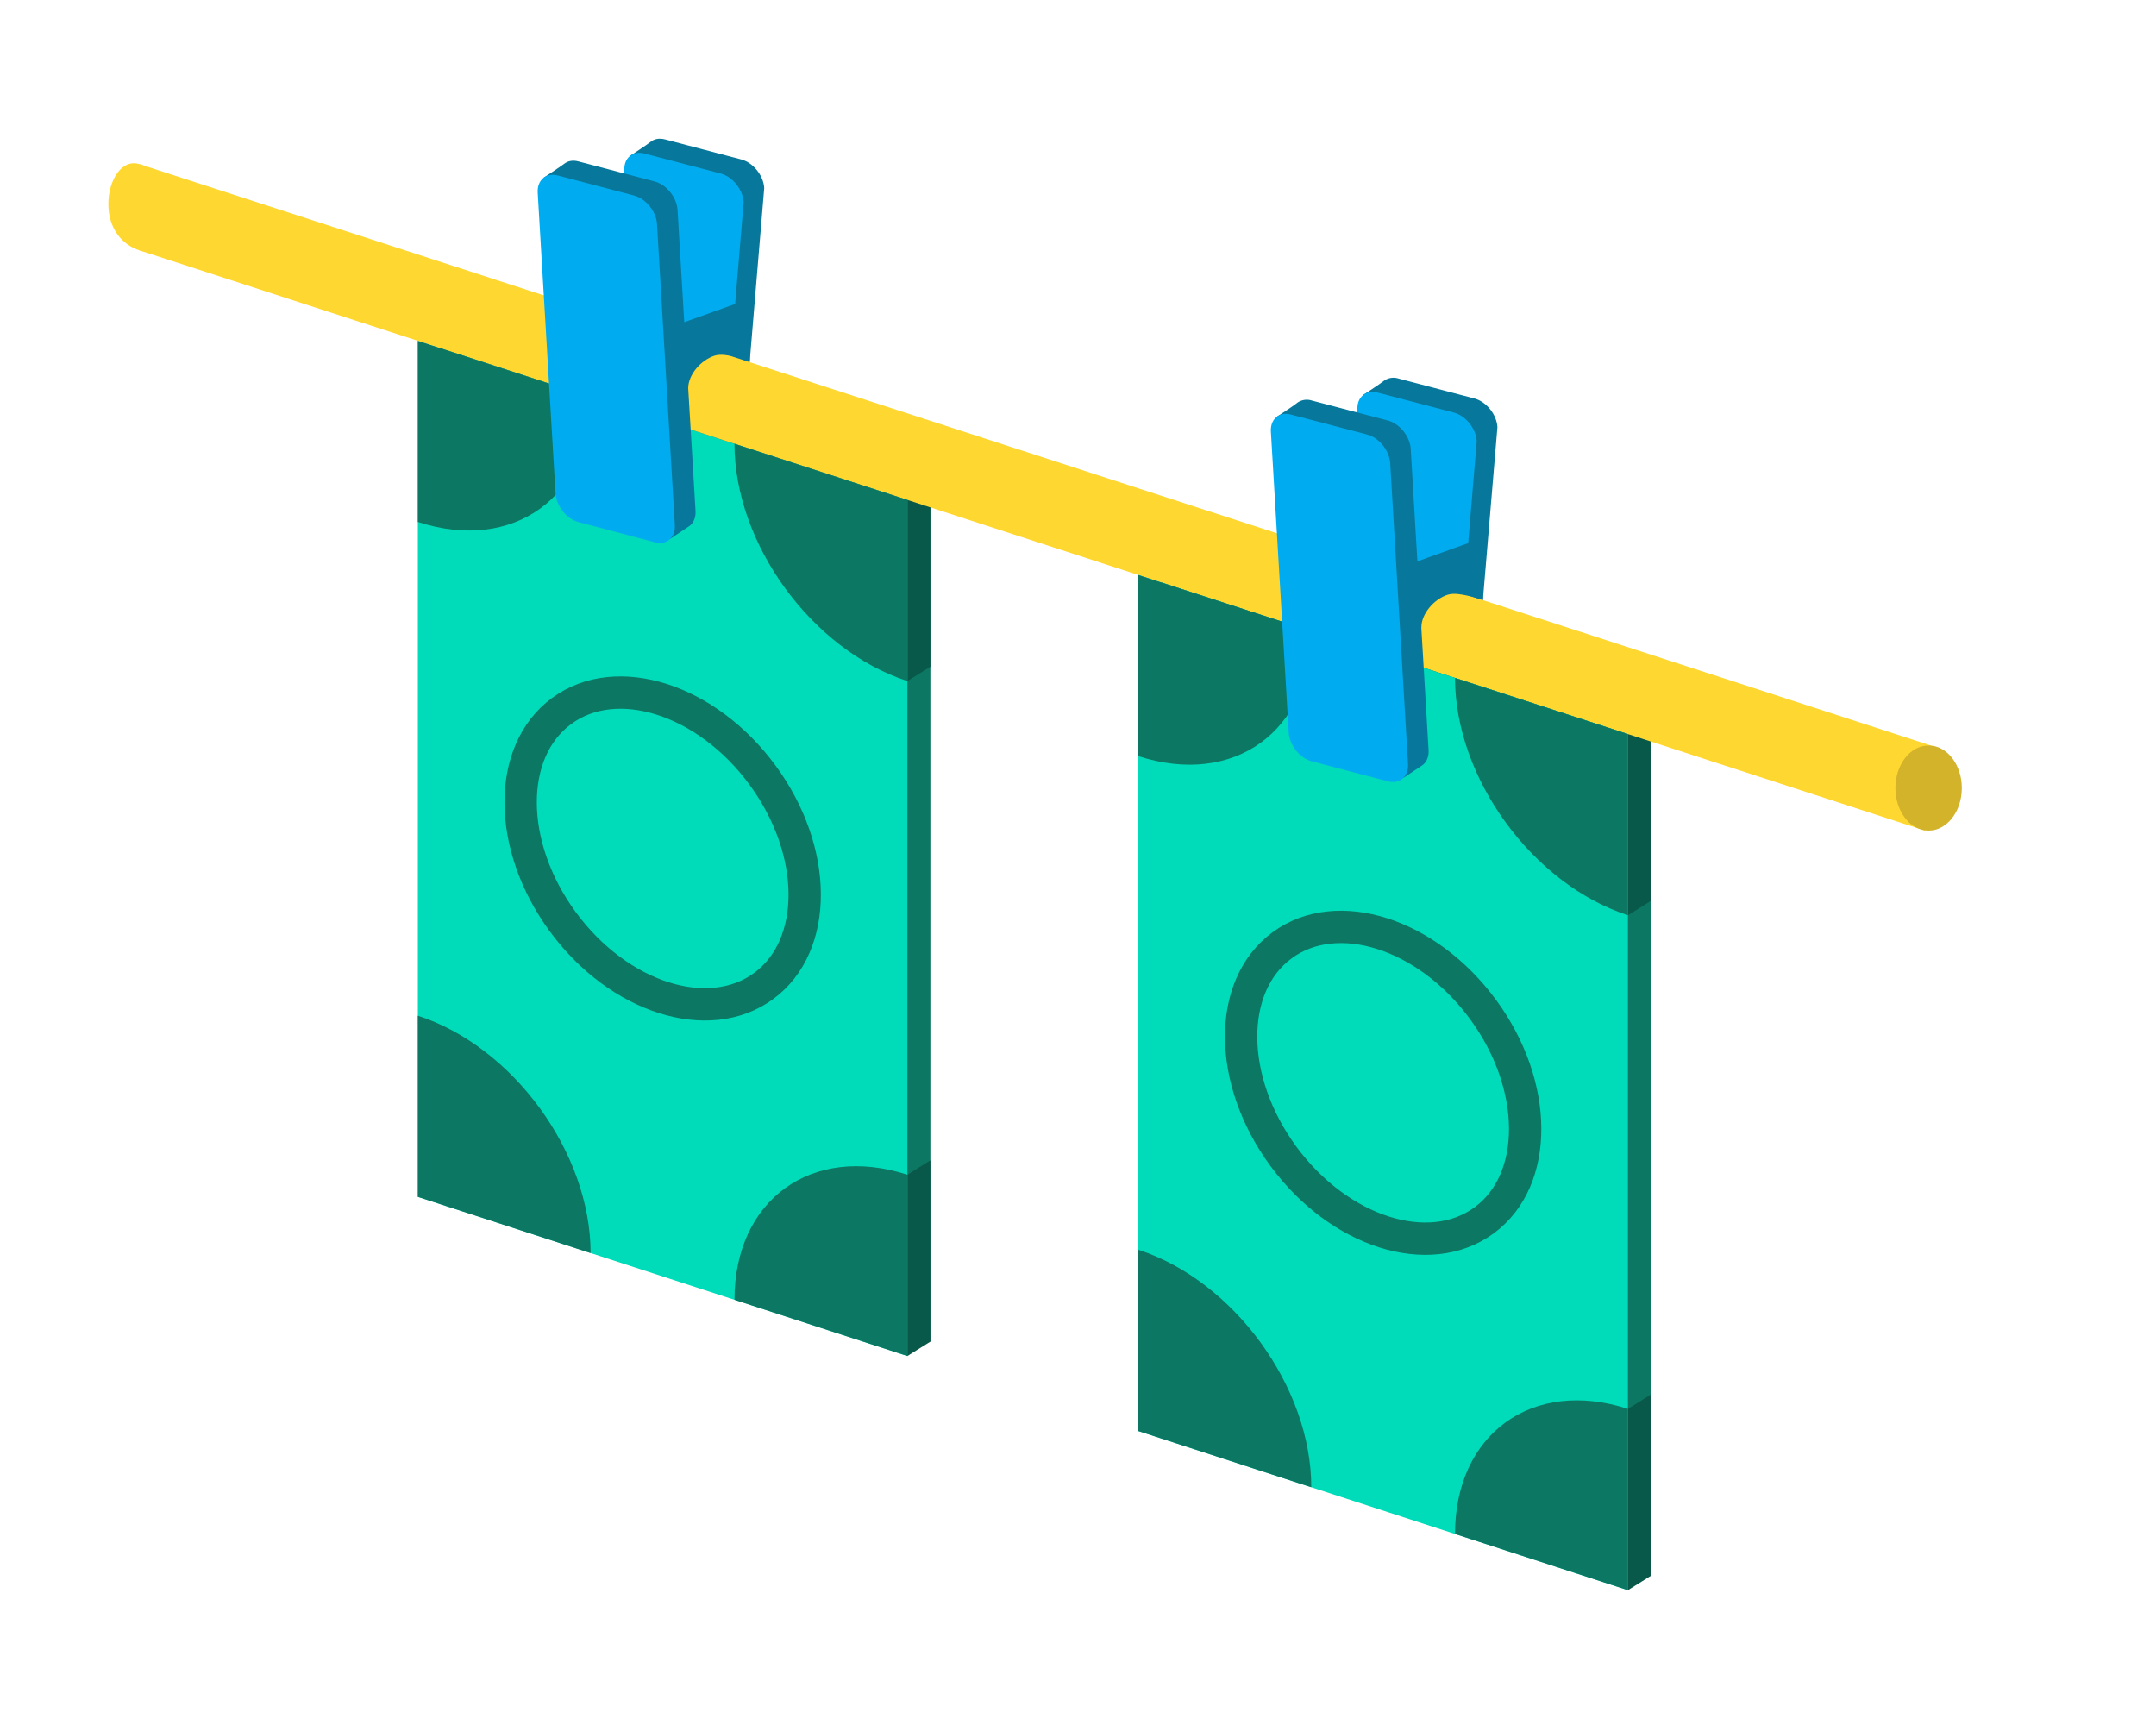 <svg xmlns="http://www.w3.org/2000/svg" viewBox="0 0 1500 1200"><defs><style>.cls-1{fill:#07789b;}.cls-2{fill:#00acef;}.cls-3{fill:#0c7762;}.cls-4{fill:#09594a;}.cls-5{fill:#00dbb9;}.cls-6{fill:#ffd731;}.cls-7{fill:none;stroke:#0c7762;stroke-miterlimit:10;stroke-width:22.49px;}.cls-8{fill:#d3b32a;}</style></defs><g id="Other_solutions" data-name="Other solutions"><path class="cls-1" d="M496.8,359.4l-49.7-21.2c-8.3-2.2-15.4-11.1-16-19.9l7.4-210s11.5-7.5,14.1-9.6,6.1-2.8,10.2-1.7l52.9,13.9c8.3,2.2,15.5,11.1,16,19.9L514.2,340.1c.2,4.8-1.5,8.6-4.5,10.7Z"/><path class="cls-2" d="M485.7,361.9,432.8,348c-8.3-2.2-15.5-11.2-16-20l17.6-209.2c-.6-8.8,5.7-14.2,14-12l53,13.9c8.3,2.2,15.4,11.1,16,19.9L499.8,349.9C500.3,358.7,494,364.1,485.7,361.9Z"/><path class="cls-1" d="M1006.8,525.7l-49.6-21.2c-8.3-2.2-15.4-11.1-16-19.9l7.4-210s11.4-7.4,14.1-9.6a11.4,11.4,0,0,1,10.2-1.7l52.9,13.9c8.3,2.2,15.5,11.1,16,20l-17.6,209.2c.3,4.8-1.4,8.6-4.4,10.7Z"/><path class="cls-2" d="M995.8,528.2l-52.9-13.9c-8.3-2.2-15.5-11.1-16-20l17.5-209.2c-.5-8.8,5.8-14.2,14.1-12l53,13.9c8.3,2.2,15.4,11.1,15.9,19.9l-17.5,209.3C1010.4,525,1004.1,530.4,995.8,528.2Z"/><polygon class="cls-3" points="647.3 933.3 306.7 822.6 306.7 227.1 647.3 337.8 647.3 933.3"/><path class="cls-4" d="M647.3,807.2l-16,10c-35,9.1-104.3,27.2-104.3,77l104.3,49.1,16-10Z"/><path class="cls-4" d="M527,298.7c0,65.2,104.3,175.1,104.3,175.1l16-10v-126Z"/><polygon class="cls-3" points="1148.6 1096.2 808 985.5 808 390 1148.6 500.7 1148.6 1096.2"/><path class="cls-4" d="M1148.6,970.1l-16,10c-61.8-14.8-104.3,10.8-104.3,77l104.3,49.1,16-10Z"/><path class="cls-4" d="M1028.3,461.6c0,58.4,77,151.9,104.3,175.1l16-10v-126Z"/><polygon class="cls-5" points="631.3 943.3 290.7 832.6 290.7 237.1 631.3 347.8 631.3 943.3"/><polygon class="cls-6" points="1339.2 577.8 97.1 174.2 97.1 114.2 1343.6 518.7 1339.2 577.8"/><path class="cls-3" d="M631.3,817.2c-66.4-21.5-120.3,17.4-120.3,87l120.3,39.1Z"/><path class="cls-3" d="M511,308.7c0,69.6,53.9,143.5,120.3,165.1v-126Z"/><path class="cls-3" d="M290.7,363.1c66.4,21.6,120.2-17.3,120.2-86.9L290.7,237.1Z"/><path class="cls-3" d="M410.9,871.7c0-69.6-53.8-143.6-120.2-165.1v126Z"/><ellipse class="cls-7" cx="461" cy="590.2" rx="86.2" ry="118.7" transform="translate(-259.9 387.5) rotate(-36.3)"/><polygon class="cls-5" points="1132.6 1106.2 792 995.5 792 400 1132.6 510.7 1132.6 1106.2"/><path class="cls-3" d="M1132.6,980.1c-66.4-21.6-120.3,17.4-120.3,87l120.3,39.1Z"/><path class="cls-3" d="M1012.3,471.6c0,69.6,53.9,143.5,120.3,165.1v-126Z"/><path class="cls-3" d="M792,526c66.4,21.6,120.3-17.3,120.3-87L792,400Z"/><path class="cls-3" d="M912.3,1034.6c0-69.7-53.9-143.6-120.3-165.2V995.5Z"/><ellipse class="cls-7" cx="962.3" cy="753.1" rx="86.2" ry="118.7" transform="translate(-259.1 716) rotate(-36.3)"/><ellipse class="cls-8" cx="1341.8" cy="548.2" rx="23.1" ry="29.6"/><path class="cls-6" d="M119,146c0,16.6-9.2,32.3-21.9,28.2s-21.7-15.7-21.7-32.3,9.4-31.7,21.7-27.7C112.3,119.1,119,129.5,119,146Z"/><path class="cls-1" d="M976.6,541l-49.7-21.2c-8.3-2.2-15.4-11.1-16-19.9l-22.6-210s11.5-7.4,14.1-9.6a11.4,11.4,0,0,1,10.2-1.7l52.9,13.9c8.3,2.2,15.5,11.1,16,19.9l12.4,209.3c.3,4.8-1.4,8.6-4.4,10.7Z"/><path class="cls-2" d="M965.5,543.5l-52.9-13.9c-8.3-2.2-15.5-11.1-16-20L884.2,300.4c-.6-8.8,5.7-14.2,14-12l53,13.9c8.3,2.2,15.4,11.1,16,19.9l12.4,209.3C980.1,540.3,973.8,545.7,965.5,543.5Z"/><path class="cls-1" d="M975,394.5l1.6,45.1,12.3-3.2c0-9.6,8.9-19.6,18.1-22.6,4.6-1.5,10-.2,13.6.5s11.1,3,11.1,3l.4-43.3Z"/><path class="cls-1" d="M466.5,374.7l-49.7-21.2c-8.3-2.2-15.4-11.1-15.9-19.9l-22.7-210s11.5-7.5,14.2-9.6,6.1-2.8,10.1-1.7l52.9,13.9c8.3,2.2,15.5,11.1,16,19.9l12.5,209.3c.3,4.8-1.5,8.6-4.5,10.7Z"/><path class="cls-2" d="M455.5,377.2l-53-14c-8.3-2.1-15.4-11.1-16-19.9L374.1,134.1c-.5-8.9,5.8-14.2,14.1-12L441.1,136c8.3,2.2,15.5,11.1,16,19.9l12.4,209.3C470.1,374,463.8,379.4,455.5,377.2Z"/><path class="cls-1" d="M464.9,228.1l1.6,45.2,12.3-3.2c0-9.6,9-19.6,18.1-22.6,4.6-1.5,10-.2,13.6.5s11.1,3,11.1,3l.4-43.3Z"/></g></svg>